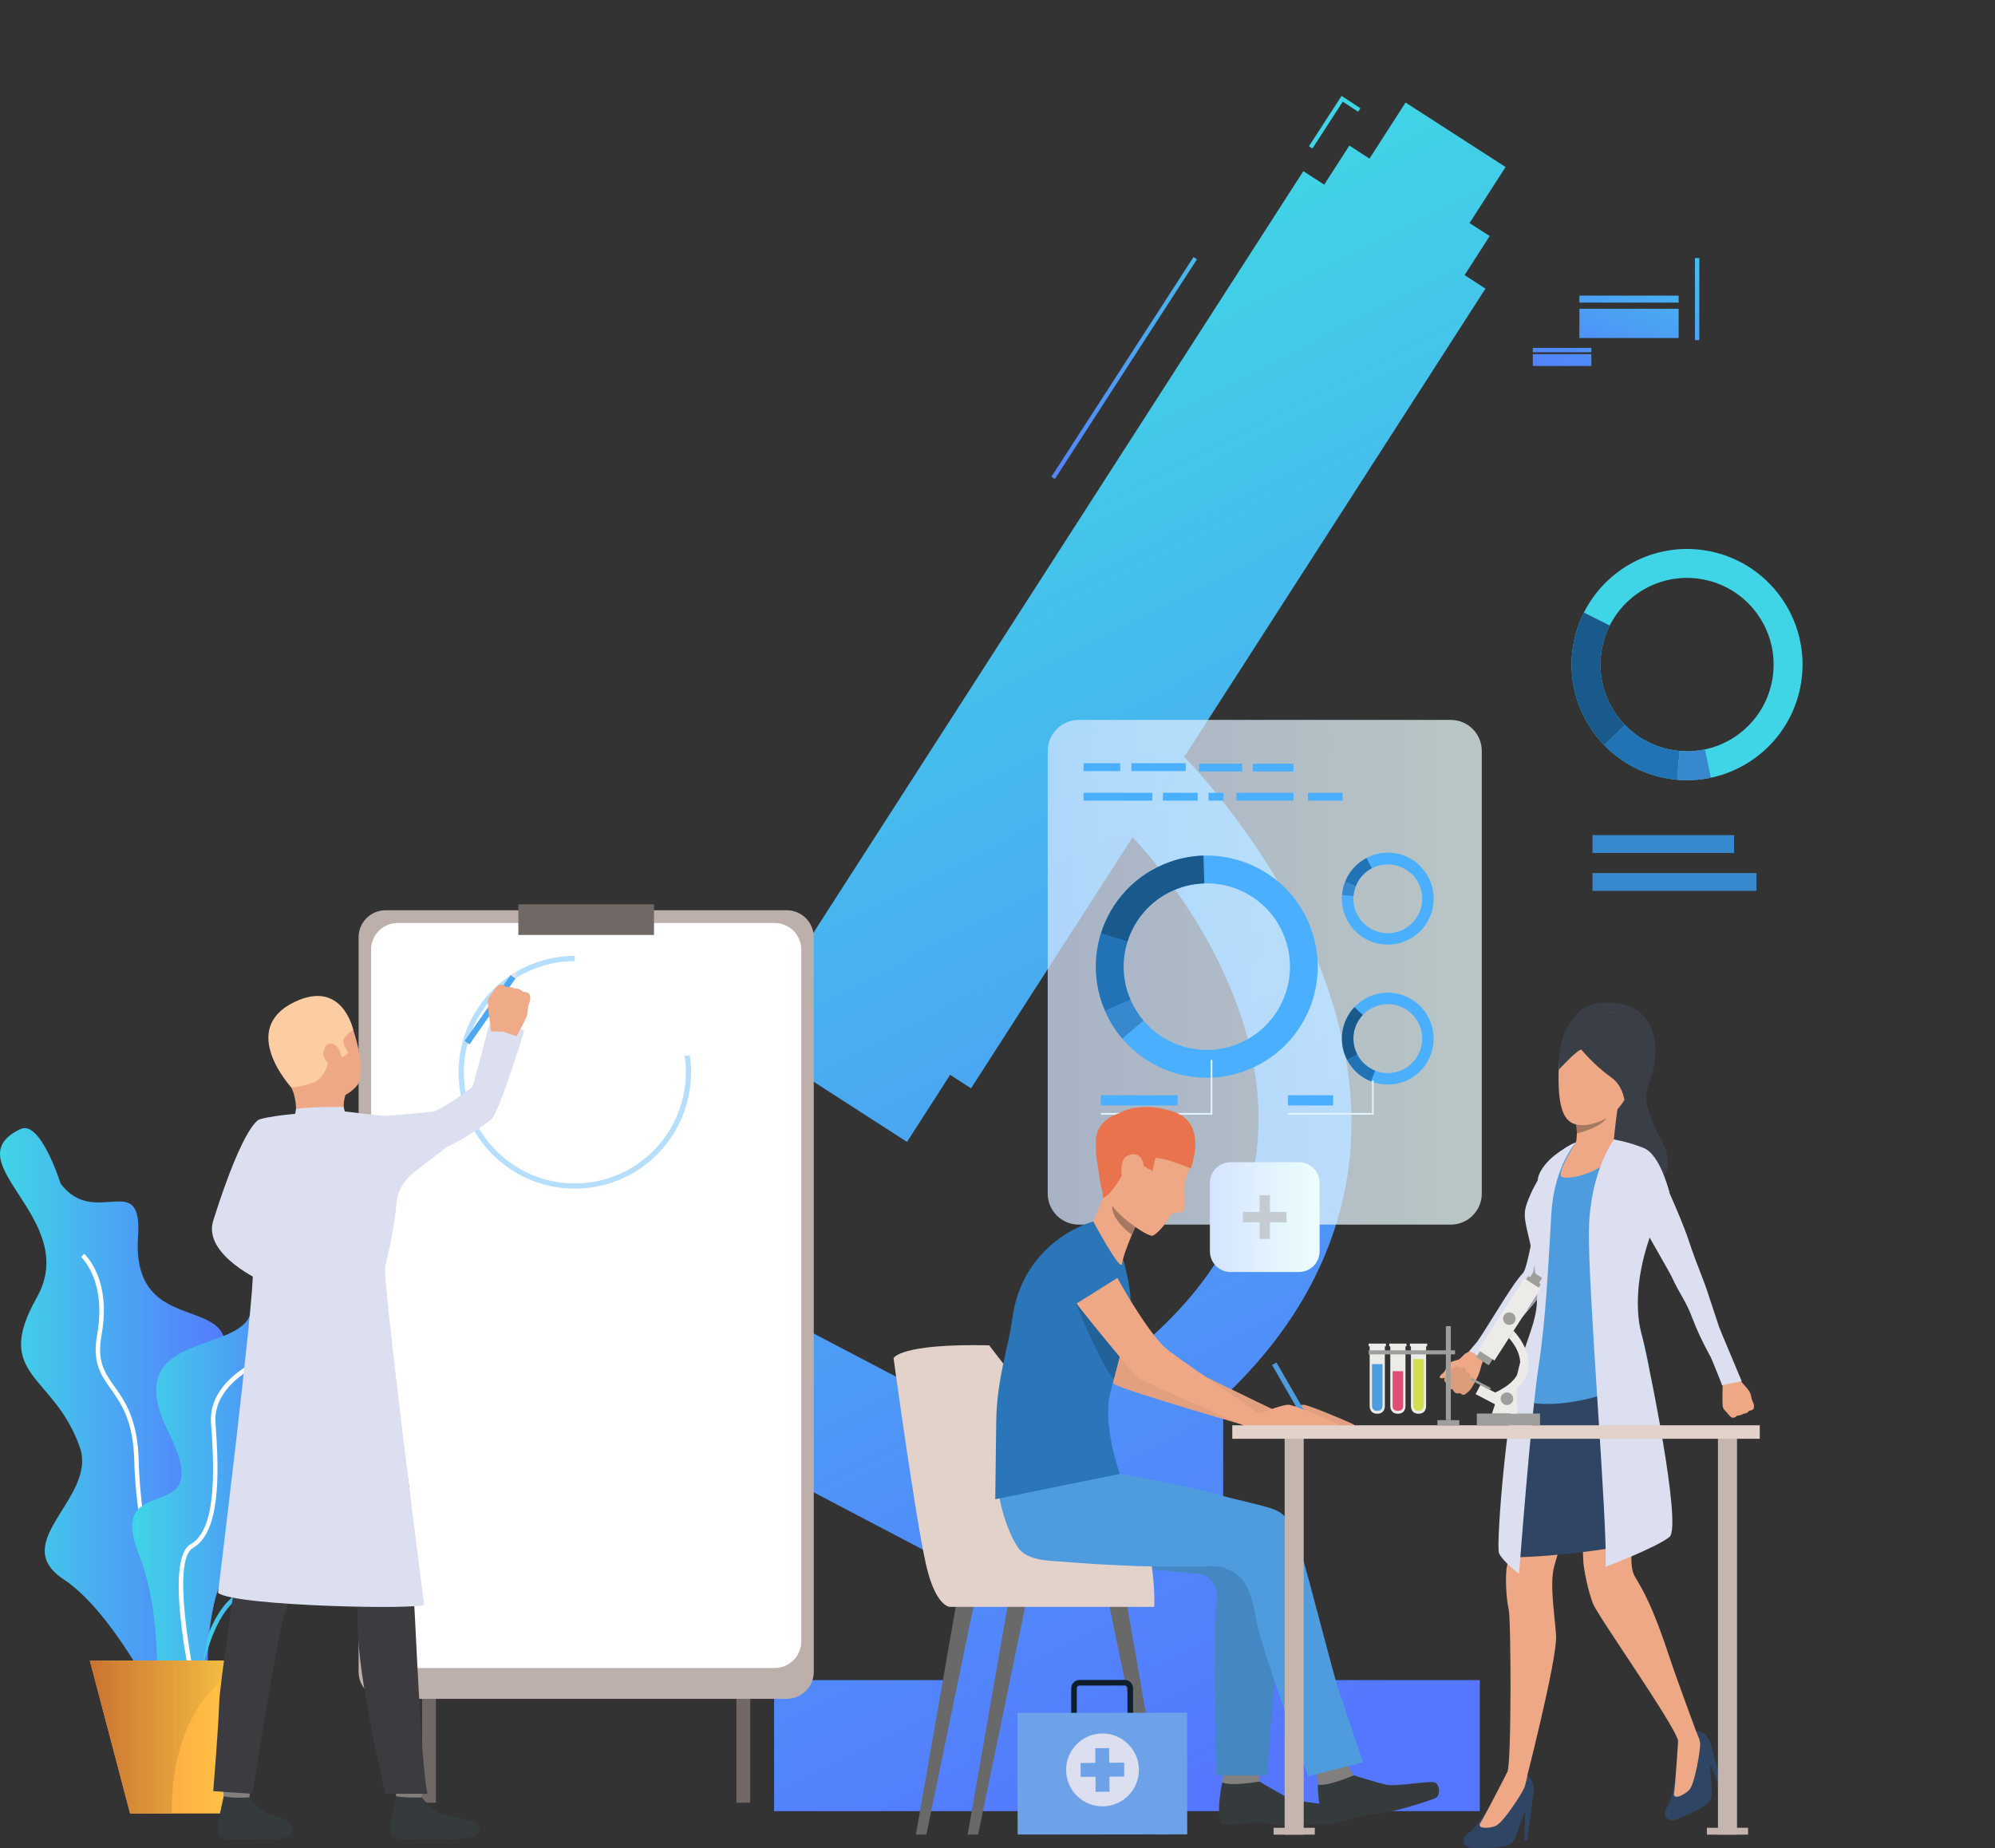 <?xml version="1.0" encoding="UTF-8"?> <svg xmlns="http://www.w3.org/2000/svg" width="625" height="579" viewBox="0 0 625 579" fill="none"><rect x="0" y="0" width="625" height="579" fill="#333333" stroke="none"/> <g clip-path="url(#clip0_18_575)"> <path d="M460.379 69.892L471.674 52.33L440.338 32.126L429.043 49.688L422.727 45.617L414.858 57.849L408.309 53.628L247.147 304.189L253.696 308.413L240.182 329.425L284.146 357.771L297.663 336.758L304.212 340.98L465.374 90.416L458.825 86.195L466.694 73.963L460.379 69.892Z" fill="url(#paint0_linear_18_575)"></path> <path d="M383.192 438.665L382.198 438.824C403.608 419.011 416.784 396.616 421.518 371.799C434.783 302.264 373.502 239.69 370.99 237.157L354.805 262.319C355.311 262.832 403.21 311.761 392.804 366.306C386.306 400.369 357.186 429.572 306.236 453.184L288.155 443.705L291.632 437.058L222.79 400.963L219.119 407.981L254.759 426.667L238.002 458.704L306.032 494.373L295.495 526.395H242.509V567.455H463.586V526.395H383.195V438.662L383.192 438.665Z" fill="url(#paint1_linear_18_575)"></path> <path d="M534.054 172.428C518.159 169.967 503.082 178.265 496.213 191.909C494.551 195.213 493.369 198.828 492.773 202.684C490.97 214.361 494.95 225.597 502.582 233.467C507.871 238.923 514.91 242.76 522.995 244.013C523.798 244.139 524.603 244.235 525.403 244.307C529.026 244.625 532.583 244.391 535.991 243.669C550.286 240.65 561.911 229.069 564.276 213.758C567.331 193.989 553.799 175.486 534.054 172.428ZM555.326 212.373C553.553 223.852 544.84 232.534 534.12 234.798C531.565 235.337 528.894 235.514 526.178 235.274C525.579 235.22 524.975 235.148 524.373 235.056C518.312 234.117 513.033 231.239 509.071 227.15C503.349 221.247 500.364 212.823 501.717 204.072C502.163 201.182 503.05 198.471 504.295 195.992C509.443 185.763 520.749 179.539 532.664 181.386C547.469 183.679 557.611 197.551 555.323 212.373H555.326Z" fill="#40D5E6"></path> <path d="M509.074 227.147L502.582 233.467C494.953 225.594 490.97 214.358 492.773 202.684C493.369 198.828 494.551 195.213 496.213 191.909L504.298 195.992C503.053 198.468 502.166 201.182 501.72 204.072C500.367 212.826 503.352 221.25 509.074 227.15V227.147Z" fill="#1A598C"></path> <path d="M526.181 235.274L525.4 244.307C524.6 244.238 523.795 244.139 522.992 244.014C514.91 242.763 507.867 238.923 502.579 233.467L509.071 227.147C513.036 231.236 518.315 234.114 524.373 235.053C524.975 235.146 525.579 235.218 526.178 235.271L526.181 235.274Z" fill="#2273B5"></path> <path d="M535.991 243.669C532.583 244.391 529.026 244.622 525.403 244.307L526.184 235.275C528.9 235.514 531.568 235.337 534.126 234.798L535.994 243.669H535.991Z" fill="#3788CC"></path> <path d="M543.259 261.656H498.905V267.245H543.259V261.656Z" fill="#3788CC"></path> <path d="M550.277 273.531H498.905V279.119H550.277V273.531Z" fill="#3788CC"></path> <path d="M6.396 353.757C12.708 350.735 18.994 370.854 18.994 370.854C29.723 385.05 44.719 366.165 43.251 387.385C40.685 424.518 85.943 399.062 65.063 437.829C44.183 476.595 83.499 459.75 70.524 491.01C57.55 522.269 74.366 559.552 54.843 544.229C54.843 544.229 37.652 506.488 19.925 494.811C2.198 483.134 30.546 469.28 25 453.418C16.945 430.382 -2.467 431.287 11.528 406.533C25.524 381.779 -15.062 364.028 6.396 353.754V353.757Z" fill="url(#paint2_linear_18_575)"></path> <path d="M61.026 530.028C52.564 524.068 42.661 482.546 42.069 457.816C41.766 445.147 38.026 439.87 34.726 435.212C31.573 430.76 28.848 426.916 30.435 418.09C33.468 401.221 25.494 393.942 25.414 393.87L26.336 392.817C26.692 393.129 34.996 400.639 31.813 418.339C30.33 426.586 32.774 430.034 35.867 434.402C39.113 438.983 43.156 444.685 43.467 457.783C44.102 484.324 54.226 523.529 61.829 528.883L61.023 530.028H61.026Z" fill="white"></path> <path d="M64.191 533.104C63.098 533.104 61.913 532.978 60.613 532.714C57.352 532.055 55.214 530.331 54.256 527.594C51.974 521.061 57.259 510.452 61.55 505.337C61.622 505.25 68.803 496.466 68.036 484.288C67.907 482.247 67.698 480.358 67.509 478.691C66.97 473.87 66.581 470.39 68.647 468.063C70.468 466.013 73.986 465.125 80.409 465.095C91.671 465.041 96.124 460.374 99.702 456.623C101.22 455.031 102.657 453.526 104.4 452.573C110.012 449.506 115.959 449.053 118.537 451.5C119.762 452.663 120.795 454.938 118.767 459.183C116.914 463.063 114.509 465.518 112.578 467.494C109.979 470.15 108.26 471.904 109.155 475.399C109.365 476.221 109.607 477.048 109.85 477.882C111.587 483.827 113.554 490.566 103.391 495.138C101.235 496.109 99.268 496.88 97.534 497.56C90.44 500.348 86.158 502.03 81.322 512.247C80.388 514.226 79.561 516.1 78.762 517.913C74.95 526.563 72.067 533.101 64.191 533.104ZM105.071 453.805C103.517 454.653 102.217 456.014 100.714 457.594C96.953 461.537 92.273 466.444 80.415 466.501C74.51 466.528 71.204 467.299 69.692 468.999C68.039 470.857 68.401 474.08 68.898 478.538C69.087 480.22 69.3 482.127 69.431 484.204C70.234 496.958 62.934 505.868 62.622 506.242C58.376 511.306 53.567 521.382 55.576 527.138C56.358 529.375 58.145 530.793 60.888 531.347C70.459 533.284 73.103 527.288 77.48 517.356C78.283 515.533 79.112 513.65 80.056 511.657C85.128 500.939 89.859 499.08 97.022 496.265C98.741 495.591 100.69 494.823 102.816 493.867C111.868 489.796 110.233 484.201 108.506 478.28C108.257 477.432 108.011 476.59 107.799 475.753C106.709 471.493 108.859 469.298 111.578 466.519C113.533 464.52 115.752 462.256 117.504 458.587C118.423 456.662 119.181 454.051 117.573 452.525C115.459 450.516 110.084 451.071 105.071 453.811V453.805Z" fill="url(#paint3_linear_18_575)"></path> <path d="M60.766 541.193L59.367 541.121C59.436 539.804 61.2 508.817 73.627 499.749C87.26 489.798 91.56 479.108 93.605 471.931C96.019 463.473 108.296 461.213 108.817 461.12L109.059 462.499C108.94 462.52 97.121 464.699 94.95 472.314C92.845 479.689 88.431 490.677 74.45 500.882C62.556 509.561 60.781 540.878 60.763 541.196L60.766 541.193Z" fill="url(#paint4_linear_18_575)"></path> <path d="M89.18 385.029C80.346 381.998 82.182 399.041 78.451 411.651C74.72 424.263 36.93 417.152 52.791 448.732C68.653 480.313 32.732 459.294 43.461 486.852C54.19 514.409 44.395 543.882 56.055 536.384C67.719 528.886 62.607 494.185 74.737 490.062C86.868 485.94 88.847 481.128 76.837 469.919C64.826 458.71 108.305 447.581 97.576 424.947C86.847 402.312 99.385 388.533 89.18 385.029Z" fill="url(#paint5_linear_18_575)"></path> <path d="M61.466 535.062C60.355 530.343 50.869 488.827 59.721 483.809C67.521 479.387 67.329 462.181 66.114 445.935C65.036 431.554 83.484 424.833 84.269 424.554L84.736 425.873C84.553 425.939 66.512 432.516 67.509 445.827C68.758 462.511 68.892 480.214 60.409 485.023C53.687 488.833 59.876 522.2 62.829 534.735L61.466 535.056V535.062Z" fill="white"></path> <path d="M81.547 520.279L68.934 568.18H40.754L28.142 520.279H81.547Z" fill="url(#paint6_linear_18_575)"></path> <path d="M81.547 520.279C81.547 520.279 53.786 525.498 53.786 568.18H40.754L28.145 520.279H81.55H81.547Z" fill="url(#paint7_linear_18_575)"></path> <path d="M373.897 80.542L329.388 149.37L330.477 150.076L374.985 81.247L373.897 80.542Z" fill="url(#paint8_linear_18_575)"></path> <path d="M411.157 46.538L410.07 45.83L420.293 30.043L426.192 33.916L425.482 35.001L420.673 31.841L411.157 46.538Z" fill="url(#paint9_linear_18_575)"></path> <path d="M235.037 367.593H230.705V564.817H235.037V367.593Z" fill="#706865"></path> <path d="M136.575 367.593H132.242V564.817H136.575V367.593Z" fill="#706865"></path> <path d="M120.783 285.196H246.497C251.156 285.196 254.938 288.983 254.938 293.648V523.807C254.938 528.472 251.156 532.259 246.497 532.259H120.783C116.123 532.259 112.338 528.472 112.338 523.804V293.651C112.338 288.986 116.12 285.199 120.78 285.199L120.783 285.196Z" fill="#BDAFAA"></path> <path d="M124.595 289.178H242.685C247.288 289.178 251.028 292.919 251.028 297.53V514.259C251.028 518.867 247.291 522.611 242.685 522.611H124.595C119.992 522.611 116.252 518.87 116.252 514.259V297.527C116.252 292.919 119.989 289.175 124.595 289.175V289.178Z" fill="white"></path> <path d="M204.887 283.326H162.393V292.934H204.887V283.326Z" fill="#706865"></path> <path d="M172.799 371.685C156.287 368.333 143.663 353.709 143.663 335.955C143.663 315.851 160 299.494 180.081 299.494V301.131C160.902 301.131 145.298 316.753 145.298 335.955C145.298 352.908 157.353 366.879 173.125 370.081C185.453 372.602 198.392 368.261 206.713 358.356C211.969 352.099 214.864 344.142 214.864 335.955C214.864 334.243 214.738 332.525 214.493 330.843L216.11 330.607C216.367 332.366 216.499 334.165 216.499 335.955C216.499 344.529 213.469 352.857 207.965 359.411C199.281 369.745 185.749 374.338 172.802 371.685H172.799Z" fill="#B5DEFF"></path> <path d="M112.129 339.741C112.129 339.741 114.827 335.011 110.548 322.335C106.406 310.076 92.075 311.189 87.521 319.04C82.966 326.895 84.505 331.773 91.21 340.641C97.914 349.509 109.347 343.795 112.129 339.741Z" fill="#EEA886"></path> <path d="M78.84 557.825C78.84 557.825 78.13 563.03 78.043 563.812C77.954 564.595 70.153 563.35 70.153 563.35L69.521 557.154C69.521 557.154 77.867 557.091 78.84 557.825Z" fill="#81807E"></path> <path d="M78.124 563.153C78.124 563.153 80.595 566.288 82.987 567.656C85.377 569.023 89.135 569.565 90.548 570.98C91.569 572.003 94.264 576.401 84.335 576.311C74.405 576.224 69.62 576.931 68.554 575.246C67.491 573.562 70.093 562.799 70.093 562.799C70.093 562.799 72.525 563.485 78.121 563.153H78.124Z" fill="#353A3D"></path> <path d="M132.853 557.825C132.853 557.825 132.143 563.03 132.057 563.812C131.967 564.595 124.166 563.35 124.166 563.35L123.535 557.154C123.535 557.154 131.88 557.091 132.853 557.825Z" fill="#81807E"></path> <path d="M132.138 563.153C132.138 563.153 134.608 566.288 137 567.656C139.39 569.023 148.188 570.147 149.601 571.562C150.622 572.584 152.32 576.694 138.348 576.311C128.424 576.038 123.633 576.931 122.567 575.246C121.504 573.562 124.107 562.799 124.107 562.799C124.107 562.799 127.191 563.347 132.135 563.153H132.138Z" fill="#353A3D"></path> <path d="M81.466 428.205C81.466 428.205 77.466 440.65 77.993 451.374C78.519 462.097 75.923 473.834 74.863 485.035C73.68 497.524 68.842 527.09 68.665 533.77C68.488 540.452 66.808 561.186 66.808 561.186L79.103 562.02C79.103 562.02 87.239 510.329 89.347 505.055C91.455 499.782 101.906 462.181 102.256 457.96C102.607 453.742 81.466 428.205 81.466 428.205Z" fill="#3B3B40"></path> <path d="M121.633 426.91C121.633 426.91 127.514 459.813 128.215 466.378C128.918 472.941 129.386 498.142 129.736 502.243C130.086 506.344 132.078 555.925 133.949 562.019H120.738C120.738 562.019 112.057 525.978 112.057 508.923C112.057 491.867 104.712 471.85 99.972 460.598C95.231 449.347 84.377 449.08 81.463 428.205C81.463 428.205 117.683 420.288 121.63 426.91H121.633Z" fill="#3B3B40"></path> <path d="M108.212 343.09C108.212 343.09 106.993 346.64 108.212 349.173C109.431 351.706 92.644 350.186 92.644 350.186C92.644 350.186 93.405 344.949 91.21 340.644C89.015 336.336 108.212 343.09 108.212 343.09Z" fill="#EEA886"></path> <path d="M80.688 430.915C80.688 430.915 86.724 437.124 122.172 429.95L121.633 426.91L81.334 428.43L80.688 430.918V430.915Z" fill="#EDDAD3"></path> <path d="M164.187 322.896C163.109 327.021 159.917 336.24 158.949 339.133C157.752 342.721 155.027 349.701 154.015 350.6C153.197 351.319 146.996 356.068 139.827 359.486C138.06 360.325 136.231 361.09 134.41 361.689C125.22 364.735 118.291 369.211 118.291 369.211H75.645C76.747 360.166 79.84 353.682 81.008 351.484C84.26 351.275 89.18 350.69 91.644 350.585C94.722 350.465 97.974 349.107 97.974 349.107L99.061 349.182L102.343 349.416L110.754 350C110.754 350 116.956 350.63 118.726 350.969C120.501 351.304 132.425 348.831 134.868 348.582C135.162 348.552 135.572 348.423 136.066 348.214C139.677 346.7 147.789 341.066 148.089 340.323C148.424 339.484 152.494 323.795 153.293 321.088C153.479 320.488 164.304 322.473 164.193 322.896H164.187Z" fill="#DBDFF0"></path> <path d="M75.262 376.484C75.262 376.484 75.262 376.49 75.262 376.499C76.579 381.809 78.669 393.312 79.178 398.66C79.816 405.244 68.303 499.068 68.303 499.068C73.725 503.283 133.108 504.453 132.853 502.675C132.599 500.906 119.669 400.054 120.681 396.637C121.693 393.216 123.723 383.206 124.223 376.868C124.732 370.539 130.275 366.843 130.275 366.843L139.824 359.486C140.782 354.8 136.057 348.214 136.057 348.214C136.057 348.214 121.57 349.812 119.609 349.563C117.983 349.353 107.991 348.229 107.991 348.229C105.586 348.957 103.744 349.293 102.334 349.413C100.738 349.539 99.705 349.383 99.052 349.179C98.259 348.93 98.019 348.6 98.019 348.6C98.019 348.624 87.138 349.062 81.457 350.663C81.457 350.663 73.845 361.387 75.256 376.481L75.262 376.484Z" fill="#DBDFF0"></path> <path d="M91.21 340.644C91.21 340.644 93.432 340.842 98.154 339.208C102.879 337.574 103.229 329.306 104.254 330.283C106.338 332.283 108.308 330.903 109.092 329.719C109.092 329.719 106.787 326.679 107.856 325.213C108.925 323.75 110.665 322.68 110.665 322.68C110.665 322.68 107.341 306.647 92.222 313.953C74.507 322.512 91.21 340.641 91.21 340.641V340.644Z" fill="#FCCCA2"></path> <path d="M108.212 349.173L107.679 346.856C107.679 346.856 98.028 346.661 92.764 347.422L92.21 350.192C92.21 350.192 98.95 353.253 108.212 349.173Z" fill="#DBDFF0"></path> <path d="M105.832 328.256C104.954 326.796 101.714 325.813 101.331 329.944C101.035 333.146 107.122 336.644 107.179 333.661C107.236 330.678 106.413 329.227 105.829 328.256H105.832Z" fill="#EEA886"></path> <path d="M81.463 350.666C81.463 350.666 76.858 350.666 66.808 382.393C63.356 393.294 82.601 401.7 82.601 401.7L81.463 350.666Z" fill="#DBDFF0"></path> <path d="M159.97 305.496L145.557 326.135L147.089 327.206L161.502 306.568L159.97 305.496Z" fill="#4DA8F2"></path> <path d="M165.953 311.633C165.953 311.633 166.211 312.814 166.07 313.383C166.07 313.383 165.738 314.403 165.543 315.143C165.483 315.377 165.435 315.584 165.417 315.719C165.346 316.288 165.361 317.56 164.81 318.879C164.259 320.198 161.836 324.656 161.836 324.656L157.674 323.262L153.871 323.109C153.871 323.109 152.532 314.529 152.907 313.242C152.943 313.117 152.985 312.994 153.033 312.883C153.455 311.821 154.212 311.213 154.497 310.679C154.602 310.484 155.781 308.623 156.434 308.542C157.341 308.425 158.015 308.713 158.422 309.189C158.422 309.189 160.207 309.039 161.198 309.726C161.198 309.726 162.839 309.537 163.83 310.739C163.83 310.739 165.516 310.733 165.953 311.633Z" fill="#EFAA88"></path> <path d="M161.504 306.56L161.944 304.38L159.974 305.487L161.504 306.56Z" fill="#DFE1E8"></path> <path d="M549.46 441.193C549.46 441.193 549.556 440.311 549.412 439.903C549.412 439.903 549.092 439.184 548.891 438.659C548.828 438.491 548.777 438.345 548.756 438.249C548.66 437.838 548.574 436.909 548.07 435.985C547.567 435.065 544.369 431.653 544.369 431.653L542.037 432.858L539.692 433.677C539.692 433.677 539.432 440.104 539.803 441.019C539.839 441.109 539.878 441.196 539.923 441.274C540.312 442.017 540.914 442.404 541.159 442.77C541.252 442.904 542.255 444.173 542.74 444.185C543.411 444.2 543.881 443.939 544.145 443.558C544.145 443.558 545.459 443.531 546.133 442.952C546.133 442.952 547.346 442.964 547.981 442.011C547.981 442.011 549.214 441.885 549.463 441.196L549.46 441.193Z" fill="#EEA886"></path> <path d="M490.221 333.898C490.221 333.898 487.11 313.749 503.777 314.121C520.444 314.493 519.516 329.992 517.515 336.689C516.039 341.633 513.239 343.486 520.444 357.241C527.649 370.995 514.207 370.995 514.207 370.995L503.777 356.647L490.221 333.895V333.898Z" fill="#3A3F47"></path> <path d="M482.331 406.185C482.247 406.29 482.127 406.437 481.975 406.626C481.582 407.109 480.972 407.849 480.202 408.77C475.752 414.094 465.976 425.447 462.254 427.498C459.615 428.949 459.211 424.386 461.834 421.58C464.227 419.023 473.468 402.519 477.046 398.966C478.783 397.242 481.121 380.939 481.121 380.939C481.121 380.939 483.283 394.535 483.044 396.097C482.804 397.662 483.861 404.288 482.337 406.188L482.331 406.185Z" fill="#DBDFF0"></path> <path d="M461.831 421.58C461.831 421.58 460.295 423.606 459.499 423.858C458.702 424.11 457.783 425.516 457.115 425.879C456.447 426.242 454.262 426.589 453.732 427.201C453.516 427.453 452.812 429.509 452.318 429.971C451.821 430.433 450.701 431.245 451.123 431.659C451.549 432.073 452.758 431.62 452.758 431.62C452.758 431.62 452.333 432.067 452.591 432.543C453.094 433.47 453.758 433.458 453.758 433.458C453.758 433.458 453.63 434.195 453.938 434.531C454.615 435.269 455.259 435.239 455.259 435.239C455.259 435.239 455.378 435.79 455.941 436.183C456.66 436.684 457.433 436.3 457.433 436.3C457.433 436.3 458.19 437.13 458.774 436.905C459.361 436.684 459.66 436.213 460.065 435.919C460.466 435.625 463.098 431.983 463.85 428.718C464.601 425.453 466.467 423.235 466.467 423.235L461.828 421.583L461.831 421.58Z" fill="#EEA886"></path> <path d="M452.881 431.212C452.881 431.212 455.19 428.136 456.507 428.082C457.825 428.028 457.055 429.183 457.055 429.183C457.055 429.183 457.798 428.025 458.795 428.523C459.795 429.018 458.819 430.325 458.819 430.325C458.819 430.325 459.621 429.599 460.415 430.445C461.209 431.29 460.152 432.187 460.152 432.187C460.152 432.187 461.861 431.791 461.649 433.206C461.289 435.595 458.777 436.905 458.777 436.905C458.777 436.905 458.097 437.307 457.391 436.441C457.391 436.441 455.819 437.163 455.163 435.364C455.163 435.364 453.196 435.101 453.63 433.572C453.63 433.572 451.653 432.999 452.884 431.212H452.881Z" fill="#DB9C7C"></path> <path d="M469.767 561.033C469.767 561.033 463.221 572.144 460.457 573.957C456.705 576.422 459.056 578.913 460.837 578.913C462.619 578.913 471.719 579.566 473.725 577.288C475.731 575.01 476.726 568.18 478.591 566.396C480.457 564.61 482.163 558.023 477.684 555.787C472.77 553.337 469.77 561.03 469.77 561.03L469.767 561.033Z" fill="#2F4563"></path> <path d="M480.199 563.144L478.468 576.485L477.552 576.524L477.837 566.927L480.199 563.144Z" fill="#2F4563"></path> <path d="M525.897 550.199C525.897 550.199 524.328 563.003 522.519 565.77C520.064 569.53 523.211 570.873 524.846 570.162C526.481 569.452 535.084 566.409 536.012 563.519C536.94 560.629 535.129 553.97 536.126 551.59C537.123 549.206 536.06 542.485 531.059 542.227C525.579 541.945 525.897 550.199 525.897 550.199Z" fill="#2F4563"></path> <path d="M525.825 543.879C525.825 543.879 524.864 559.513 524.448 561.792C524.031 564.07 527.445 562.577 529.197 560.817C530.948 559.058 532.748 548.178 532.634 546.289C532.521 544.401 531.062 542.227 531.062 542.227L525.828 543.876L525.825 543.879Z" fill="#EEA886"></path> <path d="M536.302 547.965L540.036 560.886L539.213 561.291L535.647 552.378L536.302 547.965Z" fill="#2F4563"></path> <path d="M498.573 452.989C498.246 454.566 496.159 461.165 493.824 468.498C491.692 475.183 489.356 482.474 487.952 487.13C487.428 488.866 487.035 490.236 486.832 491.07C485.487 496.58 486.999 505.223 487.487 512.445C487.979 519.67 477.504 560.143 477.504 560.143C475.672 561 472.225 555.211 472.225 555.211C473.569 552.639 473.381 506.989 472.647 504.174C471.914 501.359 471.425 493.522 472.159 490.461C472.309 489.831 472.384 489.004 472.399 488.006C472.462 484.141 471.665 477.756 471.18 470.749C470.569 461.932 473.992 440.017 474.48 438.06C474.525 437.88 474.597 437.625 474.686 437.313C475.588 434.24 478.486 425.513 478.486 425.513C484.37 423.762 488.799 423.445 492.105 424.119C496.483 425.012 498.89 427.642 500.094 430.981C502.969 438.95 498.992 450.951 498.57 452.995L498.573 452.989Z" fill="#EEA886"></path> <path d="M531.685 543.312L525.729 545.411C524.72 540.515 500.528 506.251 499.055 502.456C497.579 498.661 496.007 491.316 496.007 488.62C496.007 488.141 495.971 487.328 495.905 486.276C495.644 482.193 494.899 474.494 493.827 468.501C493.626 467.383 493.416 466.325 493.195 465.359C492.009 460.191 491.805 442.53 491.79 432.145C491.784 427.522 491.814 424.341 491.814 424.341C491.814 424.341 491.916 424.26 492.108 424.113C494.339 422.425 508.643 412.121 513.629 421.751C514.946 424.296 515.806 427.024 516.327 429.872C517.926 438.599 516.357 448.427 515.066 457.382C513.961 465.044 511.847 475.87 511.236 483.902C510.901 488.321 511.024 491.897 512.021 493.636C514.835 498.535 517.584 502.681 523.271 519.961C525.121 525.582 531.682 543.309 531.682 543.309L531.685 543.312Z" fill="#EEA886"></path> <path d="M515.069 457.385C513.964 465.047 511.85 475.873 511.239 483.905C511.239 483.905 504.999 485.152 495.902 486.273C493.437 486.576 490.766 486.87 487.952 487.127C483.077 487.574 477.777 487.91 472.399 487.997C472.462 484.132 471.665 477.747 471.18 470.741C470.569 461.924 473.992 440.008 474.48 438.051C474.525 437.871 474.597 437.616 474.686 437.304C479.085 434.879 485.397 433.242 491.787 432.139C494.596 431.653 497.417 431.272 500.097 430.973C508.472 430.031 515.467 429.887 516.33 429.872C517.929 438.599 516.36 448.427 515.069 457.382V457.385Z" fill="#2F4563"></path> <path d="M525.729 545.408C525.729 545.408 528.526 549.026 531.685 543.309C531.685 543.309 528.173 539.553 525.729 545.408Z" fill="#EEA886"></path> <path d="M472.222 555.208C472.222 555.208 465.104 569.158 463.811 571.079C462.52 573.001 466.245 572.998 468.554 572.087C470.863 571.175 476.851 561.921 477.501 560.143C478.151 558.365 478.483 556.288 478.483 556.288L472.222 555.211V555.208Z" fill="#EEA886"></path> <path d="M472.222 555.208C472.222 555.208 468.44 562.328 478.483 556.284C478.483 556.284 476.591 553.098 472.222 555.208Z" fill="#EEA886"></path> <path d="M500.031 317.353C500.031 317.353 488.742 319.137 488.299 335.197C487.853 351.257 491.344 354.674 501.22 351.329C511.095 347.983 514.216 331.179 514.437 328.577C514.659 325.975 515.255 315.416 500.031 317.35V317.353Z" fill="#EEA886"></path> <path d="M519.851 373.211C519.896 378.739 513.545 391.957 512.569 396.04C511.59 400.12 510.042 401.427 511.347 406.653C512.653 411.878 517.914 430.382 516.533 431.101C495.887 441.846 477.603 441.147 474.689 437.31C474.689 437.31 481.367 412.364 481.855 409.507C482.343 406.65 481.259 395.938 481.017 392.919C480.771 389.9 477.72 383.398 477.822 380.373C477.926 377.288 479.439 374.626 481.556 371.331C482.211 370.309 482.9 369.268 483.589 368.258C485.832 364.963 488.071 361.974 489.17 360.943C489.988 360.178 490.754 359.591 491.416 359.147C491.419 359.147 491.422 359.144 491.422 359.144C492.806 358.221 493.734 357.924 493.734 357.924L503.436 356.374C503.436 356.374 509.482 358.563 512.961 359.378C512.961 359.378 519.749 360.37 519.851 373.217V373.211Z" fill="#4E9BDE"></path> <path d="M491.422 359.141L485.799 368.015L480.609 376.206C480.621 376.161 480.966 374.922 481.553 371.331C481.663 370.65 481.783 369.883 481.912 369.025C481.948 368.771 482.005 368.519 482.074 368.27C484.296 363.143 491.162 359.276 491.413 359.147C491.416 359.147 491.419 359.144 491.419 359.144L491.422 359.141Z" fill="#6EA2E8"></path> <path d="M507.568 344.097C506.589 345.947 505.556 357.429 505.556 357.429C505.556 357.429 491.749 362.655 493.162 359.699C493.803 358.359 493.991 356.617 494.003 355.118C494.015 353.934 493.92 352.902 493.851 352.33C493.815 352.027 493.788 351.853 493.788 351.853C493.788 351.853 508.544 342.248 507.568 344.097Z" fill="#EEA886"></path> <path d="M495.426 328.877C495.426 328.877 499.465 333.817 504.738 337.535C510.011 341.252 509.092 348.726 509.092 348.726C509.092 348.726 522.849 319.73 509.769 317.724C496.689 315.716 488.67 315.569 488.299 335.197C488.299 335.197 494.24 328.727 495.429 328.877H495.426Z" fill="#3A3F47"></path> <path d="M503.292 350.339C501.172 353.469 494.009 355.118 494.009 355.118C494.021 353.934 493.926 352.902 493.857 352.33C498.297 353.322 503.295 350.342 503.295 350.342L503.292 350.339Z" fill="#A77860"></path> <path d="M482.101 368.204C482.101 368.204 481.801 368.825 481.556 371.328L483.589 368.255C483.589 368.255 487.221 363.042 488.464 361.687C489.706 360.331 491.416 359.144 491.416 359.144C491.416 359.144 484.271 362.58 482.101 368.204Z" fill="#DBDFF0"></path> <path d="M510.155 378.85C510.155 378.85 520.543 374.44 523.019 373.756C523.019 373.756 518.737 358.212 509.958 359.177C500.468 360.22 510.155 378.85 510.155 378.85Z" fill="#6EA2E8"></path> <path d="M493.734 357.918C493.734 357.918 487.227 367.934 489.431 368.807C491.632 369.682 503.553 367.64 508.622 358.128C508.622 358.128 501.043 354.237 493.737 357.918H493.734Z" fill="#EEA886"></path> <path d="M460.322 423.286C460.322 423.286 464.751 425.477 465.772 427.372C465.772 427.372 473.588 416.175 474.282 415.668L462.445 420.833L460.325 423.286H460.322Z" fill="#DBDFF0"></path> <path d="M539.489 434.06C539.489 434.06 544.094 432.924 545.672 432.801L538.68 416.112L536.099 425.516C536.099 425.516 539.459 433.629 539.486 434.06H539.489Z" fill="#DBDFF0"></path> <path d="M481.029 393.082C481.014 392.944 481.005 392.865 481.005 392.853C481.005 392.862 481.011 392.88 481.017 392.916C481.023 392.953 481.026 393.01 481.029 393.082Z" fill="#2F4563"></path> <path d="M481.975 406.626C481.583 407.109 479.154 410.005 478.385 410.925C478.385 410.925 481.1 395 481.029 393.081C481.202 394.613 482.241 403.337 481.975 406.626Z" fill="#9EA1AD"></path> <path d="M505.595 357.025C505.595 357.025 498.232 366.906 497.788 384.927C497.348 402.948 503.861 479.585 502.963 490.917C502.963 490.917 518.875 484.894 523.016 481.548C527.161 478.202 515.806 423.601 514.401 418.621C513 413.638 510.089 397.803 523.016 373.753C523.016 373.753 520.228 361.729 514.851 359.636C509.473 357.543 505.589 357.022 505.589 357.022L505.595 357.025Z" fill="#DBDFF0"></path> <path d="M543.246 430.283C541.135 423.244 536.557 409.834 535.677 407.034C533.383 399.722 532.152 398.007 528.876 388.177C527.598 384.345 524.969 378.184 523.022 373.759C521.534 368.069 518.567 363.671 516.515 361.318C514.461 358.967 508.625 358.128 508.625 358.128C508.625 358.128 509.431 359.207 510.631 360.775C510.221 360.82 509.853 360.778 509.416 360.889C501.636 362.859 510.538 375.753 511.161 377.465C511.781 379.177 522.878 398.238 523.681 399.977C526.454 405.993 528.092 407.367 530.197 413.024C533.041 420.669 537.68 428.205 539.965 432.418C540.926 434.189 544.058 432.975 543.249 430.277L543.246 430.283Z" fill="#DBDFF0"></path> <path d="M493.734 357.918C493.734 357.918 486.91 365.32 486.014 380.217C485.119 395.114 484.37 412.772 482.017 428.079C479.66 443.387 475.896 493.099 475.896 493.099C475.896 493.099 470.698 489.151 469.623 486.639C468.548 484.126 472.357 437.931 476.791 425.084C481.229 412.238 482.334 410.406 481.026 399.179C479.717 387.955 477.109 383.317 477.801 379.096C478.495 374.874 485.221 360.865 493.734 357.918Z" fill="#DBDFF0"></path> <g opacity="0.72"> <path d="M337.95 225.558H454.504C459.867 225.558 464.221 229.917 464.221 235.286V373.957C464.221 379.326 459.867 383.686 454.504 383.686H337.95C332.587 383.686 328.233 379.326 328.233 373.957V235.286C328.233 229.917 332.587 225.558 337.95 225.558Z" fill="url(#paint10_linear_18_575)"></path> </g> <path d="M410.789 291.144C405.584 276.58 391.681 267.631 377.027 268.075C373.478 268.183 369.888 268.84 366.364 270.102C355.688 273.924 348.035 282.435 344.891 292.494C342.711 299.464 342.699 307.175 345.343 314.58C345.606 315.317 345.891 316.04 346.199 316.75C347.592 319.958 349.418 322.86 351.586 325.411C360.68 336.117 375.769 340.638 389.768 335.628C407.839 329.156 417.251 309.243 410.786 291.15L410.789 291.144ZM386.842 327.423C376.347 331.182 365.034 327.789 358.216 319.766C356.59 317.853 355.221 315.677 354.176 313.272C353.946 312.742 353.733 312.199 353.536 311.645C351.553 306.092 351.562 300.309 353.197 295.087C355.554 287.547 361.294 281.164 369.295 278.298C371.936 277.351 374.628 276.859 377.29 276.778C388.277 276.445 398.7 283.155 402.602 294.076C407.447 307.642 400.392 322.572 386.842 327.423Z" fill="#4AAFFF"></path> <path d="M353.194 295.087L344.891 292.49C348.035 282.435 355.688 273.921 366.364 270.099C369.888 268.837 373.478 268.18 377.027 268.072L377.287 276.778C374.628 276.859 371.933 277.351 369.292 278.298C361.288 281.164 355.551 287.544 353.194 295.087Z" fill="#1A598C"></path> <path d="M354.176 313.272L346.202 316.747C345.897 316.04 345.609 315.314 345.346 314.576C342.699 307.169 342.714 299.458 344.894 292.49L353.197 295.087C351.562 300.312 351.553 306.092 353.536 311.644C353.733 312.196 353.949 312.739 354.176 313.272Z" fill="#2273B5"></path> <path d="M351.586 325.408C349.418 322.857 347.592 319.955 346.199 316.747L354.173 313.272C355.215 315.677 356.587 317.853 358.213 319.766L351.586 325.408Z" fill="#3788CC"></path> <path d="M440.918 312.4C435.142 309.663 428.462 311.117 424.302 315.539C423.296 316.609 422.437 317.853 421.775 319.253C419.769 323.498 420.017 328.229 422.036 332.09C423.434 334.768 425.683 337.025 428.62 338.419C428.911 338.557 429.207 338.686 429.504 338.803C430.848 339.334 432.229 339.648 433.609 339.759C439.397 340.227 445.132 337.13 447.761 331.566C451.156 324.38 448.09 315.8 440.915 312.4H440.918ZM444.512 330.025C442.538 334.198 438.238 336.518 433.903 336.168C432.87 336.084 431.833 335.85 430.824 335.451C430.603 335.364 430.381 335.268 430.163 335.163C427.959 334.12 426.276 332.426 425.225 330.421C423.713 327.525 423.524 323.978 425.03 320.797C425.527 319.748 426.171 318.815 426.926 318.012C430.043 314.699 435.049 313.608 439.382 315.659C444.763 318.207 447.06 324.64 444.515 330.028L444.512 330.025Z" fill="#4AAFFF"></path> <path d="M425.225 330.417L422.039 332.09C420.021 328.229 419.772 323.498 421.778 319.253C422.44 317.853 423.299 316.609 424.306 315.539L426.926 318.009C426.171 318.812 425.527 319.745 425.03 320.794C423.527 323.975 423.713 327.521 425.225 330.417Z" fill="#1A598C"></path> <path d="M430.824 335.451L429.507 338.803C429.21 338.686 428.914 338.557 428.623 338.419C425.686 337.028 423.437 334.768 422.039 332.09L425.225 330.417C426.273 332.423 427.959 334.117 430.163 335.16C430.381 335.265 430.603 335.361 430.824 335.448V335.451Z" fill="#2273B5"></path> <path d="M447.767 287.736C450.501 281.953 449.048 275.264 444.631 271.1C443.562 270.093 442.32 269.232 440.921 268.57C436.681 266.561 431.956 266.81 428.099 268.831C425.425 270.231 423.171 272.482 421.778 275.423C421.64 275.714 421.512 276.011 421.395 276.307C420.865 277.654 420.55 279.039 420.44 280.418C419.972 286.213 423.066 291.954 428.623 294.586C435.801 297.986 444.371 294.916 447.767 287.733V287.736ZM430.162 291.333C425.994 289.358 423.677 285.053 424.027 280.711C424.111 279.677 424.344 278.64 424.743 277.63C424.829 277.408 424.925 277.186 425.03 276.967C426.072 274.763 427.764 273.076 429.767 272.023C432.66 270.509 436.202 270.321 439.379 271.828C440.427 272.326 441.362 272.971 442.161 273.726C445.47 276.847 446.56 281.863 444.512 286.198C441.966 291.585 435.54 293.885 430.159 291.336L430.162 291.333Z" fill="#4AAFFF"></path> <path d="M429.767 272.023L428.096 268.833C431.953 266.813 436.681 266.564 440.918 268.573C442.317 269.235 443.559 270.096 444.628 271.103L442.161 273.726C441.359 272.971 440.427 272.326 439.379 271.828C436.202 270.323 432.66 270.509 429.767 272.023Z" fill="#4AAFFF"></path> <path d="M424.743 277.63L421.395 276.31C421.512 276.014 421.64 275.717 421.778 275.426C423.167 272.485 425.425 270.234 428.099 268.833L429.77 272.023C427.767 273.073 426.075 274.76 425.033 276.967C424.928 277.186 424.832 277.408 424.746 277.63H424.743Z" fill="#2273B5"></path> <path d="M420.44 280.421C420.55 279.039 420.865 277.657 421.395 276.311L424.743 277.63C424.344 278.64 424.111 279.677 424.027 280.712L420.44 280.421Z" fill="#3788CC"></path> <path d="M430.354 349.245H403.512V348.708H429.821V338.557H430.354V349.245Z" fill="#E2F3FE"></path> <path d="M379.805 349.245H344.891V348.708H379.269V332.091H379.805V349.245Z" fill="#E2F3FE"></path> <path d="M368.915 343.15H344.891V346.355H368.915V343.15Z" fill="#4AAFFF"></path> <path d="M417.643 343.15H403.512V346.355H417.643V343.15Z" fill="#4AAFFF"></path> <path d="M350.948 239.133H339.45V241.594H350.948V239.133Z" fill="#4AAFFF"></path> <path d="M405.216 248.393H387.378V250.855H405.216V248.393Z" fill="#4AAFFF"></path> <path d="M375.206 248.393H364.315V250.855H375.206V248.393Z" fill="#4AAFFF"></path> <path d="M361.024 248.393H339.45V250.855H361.024V248.393Z" fill="#4AAFFF"></path> <path d="M371.481 239.133H354.446V241.594H371.481V239.133Z" fill="#4AAFFF"></path> <path d="M383.291 248.393H378.614V250.855H383.291V248.393Z" fill="#4AAFFF"></path> <path d="M405.219 239.268H392.493V241.726H405.219V239.268Z" fill="#4AAFFF"></path> <path d="M420.607 248.393H409.756V250.855H420.607V248.393Z" fill="#4AAFFF"></path> <path d="M389.16 239.268H375.67V241.726H389.16V239.268Z" fill="#4AAFFF"></path> <path d="M406.923 364.133H385.531C381.949 364.133 379.045 367.04 379.045 370.626V392.044C379.045 395.63 381.949 398.537 385.531 398.537H406.923C410.505 398.537 413.409 395.63 413.409 392.044V370.626C413.409 367.04 410.505 364.133 406.923 364.133Z" fill="url(#paint11_linear_18_575)"></path> <path d="M397.853 374.491H394.601V388.179H397.853V374.491Z" fill="#C5CCD1"></path> <path d="M403.063 382.963V379.707H389.39V382.963H403.063Z" fill="#C5CCD1"></path> <path d="M394.873 442.047C394.873 442.047 397.688 442.614 399.033 442.656C400.377 442.698 406.602 439.874 408.594 440.143C410.585 440.413 423.572 445.938 424.162 446.34C424.752 446.742 423.886 447.632 423.886 447.632L394.071 447.986L394.876 442.05L394.873 442.047Z" fill="#E3A080"></path> <path d="M399.898 426.879L398.516 427.678L407.063 442.501L408.445 441.702L399.898 426.879Z" fill="#4E9BDE"></path> <path d="M305.071 502.876L290.21 574.818H286.937L299.54 502.72L305.071 502.876Z" fill="#696969"></path> <path d="M321.286 502.876L306.424 574.818H303.148L315.752 502.72L321.286 502.876Z" fill="#696969"></path> <path d="M347.511 502.876L362.372 574.818H365.645L353.041 502.72L347.511 502.876Z" fill="#696969"></path> <path d="M342.693 396.55C342.693 396.55 347.041 402.72 349.727 407.391C352.775 412.685 355.769 417.913 356.431 419.092C357.776 421.484 362.258 423.969 364.375 424.881C366.322 425.717 399.051 441.882 399.464 441.846C399.877 441.81 395.969 448.322 395.969 448.322C395.969 448.322 350.942 435.394 348.921 433.542C346.897 431.689 340.89 423.262 338.432 419.787C336.09 416.48 332.5 411.054 330.595 408.716C328.466 406.101 323.999 397.158 329.679 392.697C336.934 386.998 340.947 393.933 342.693 396.55Z" fill="#E3A080"></path> <path d="M424.099 556.237C424.099 556.237 431.148 558.461 434.268 559.172C437.388 559.882 448.381 557.736 449.695 558.509C451.01 559.282 451.372 562.637 449.644 563.39C447.913 564.142 434.945 568.426 430.282 568.42C425.62 568.414 417.76 572.081 415.783 571.883C413.807 571.685 412.693 561.531 412.888 559.148C413.079 556.764 424.099 556.237 424.099 556.237Z" fill="#353A3D"></path> <path d="M421.883 552.513L424.099 556.237C424.099 556.237 415.696 559.843 412.888 559.148L412.349 554.84L421.883 552.513Z" fill="#81807E"></path> <path d="M394.535 558.179C394.535 558.179 400.889 561.957 403.767 563.363C406.644 564.769 417.834 565.189 418.939 566.244C420.044 567.299 419.631 570.645 417.778 570.984C415.924 571.322 402.317 572.528 397.781 571.457C393.244 570.387 384.752 572.159 382.875 571.517C380.997 570.876 382.228 560.731 382.958 558.455C383.689 556.18 394.538 558.179 394.538 558.179H394.535Z" fill="#353A3D"></path> <path d="M394.7 554.579L394.535 558.182C394.535 558.182 385.531 559.774 382.956 558.458L383.354 554.51L394.7 554.582V554.579Z" fill="#81807E"></path> <path d="M350.161 462.301C350.161 462.301 376.937 468.411 383.24 470.255C390.085 472.258 401.15 475.894 402.503 477.033C403.997 478.292 405.644 478.179 403.497 487.511C401.353 496.844 399.835 524.113 399.395 526.991C398.739 531.29 396.975 556.231 396.975 556.231H381C381 556.231 379.94 508.128 381 502.717C381.985 497.692 379.94 495.234 377.886 493.771C375.832 492.308 369.283 493.816 332.389 487.442C328.703 486.807 318.567 485.691 316.306 481.437C312.221 473.754 311.802 462.937 319.842 456.323C327.882 449.71 350.161 462.295 350.161 462.295V462.301Z" fill="#4487C2"></path> <path d="M361.575 503.457H297.534C297.534 503.457 293.075 503.356 290.087 490.125C286.727 475.244 279.939 425.534 279.939 425.534C279.939 425.534 281.738 420.908 309.892 421.502L360.306 486.987C360.306 486.987 362.025 497.312 361.575 503.454V503.457Z" fill="#E2D2CA"></path> <path d="M390.178 442.047C390.178 442.047 392.993 442.614 394.337 442.656C395.682 442.698 401.907 439.874 403.895 440.143C405.887 440.413 418.874 445.938 419.463 446.34C420.053 446.742 419.188 447.632 419.188 447.632L389.373 447.986L390.178 442.05V442.047Z" fill="#EEA886"></path> <path d="M318.848 484.747C321.561 488.89 328.209 488.935 332.045 489.241C370.421 492.305 381.207 489.856 383.447 491.163C385.689 492.467 391.232 492.542 393.394 506.863C393.888 510.137 396.442 518.252 399.398 526.994C400.218 529.426 401.072 531.905 401.916 534.342C405.941 545.909 409.857 556.53 409.857 556.53L427.003 552.147C427.003 552.147 420.742 533.434 419.676 530.496C417.978 525.822 410.501 495.81 407.225 485.14C404.336 475.723 401.925 474.374 400.344 473.472C397.371 471.772 386.3 469.841 379.865 467.782C373.433 465.725 348.128 461.306 348.128 461.306C348.128 461.306 317.842 451.653 312.773 461.087C311.428 463.59 313.943 477.264 318.848 484.747Z" fill="#4E9BDE"></path> <path d="M408.432 448.673H402.458V574.818H408.432V448.673Z" fill="#C4B6AF"></path> <path d="M411.9 572.668H398.997V574.818H411.9V572.668Z" fill="#C4B6AF"></path> <path d="M544.178 448.673H538.204V574.818H544.178V448.673Z" fill="#C4B6AF"></path> <path d="M547.642 572.668H534.739V574.818H547.642V572.668Z" fill="#C4B6AF"></path> <path d="M551.304 446.559H386.055V450.786H551.304V446.559Z" fill="#E2D2CA"></path> <path d="M350.843 461.783L311.799 469.736C311.799 469.736 311.919 458.218 312.105 445.138C312.29 432.058 316.081 421.328 317.016 413.848C320.205 388.336 342.513 382.705 342.513 382.705L350.056 388.557C350.056 388.557 354.158 400.603 354.188 407.48C354.203 411.06 352.466 418.384 350.745 425.112C350.098 427.63 349.454 430.064 348.906 432.19C348.098 435.296 347.49 437.745 347.364 438.83C346.154 449.125 350.843 461.78 350.843 461.78V461.783Z" fill="#2A76B8"></path> <path d="M355.916 383.8C355.916 383.8 355.626 384.444 355.194 385.448C355.015 385.868 354.808 386.351 354.592 386.875C354.425 387.274 354.251 387.7 354.071 388.135C352.955 390.884 351.712 394.227 351.529 395.887C351.188 398.987 342.51 382.708 342.51 382.708C342.51 382.708 346.582 373.493 349.448 362.592C352.308 351.691 355.919 383.8 355.919 383.8H355.916Z" fill="#EEA886"></path> <path d="M355.916 383.8C355.916 383.8 355.625 384.444 355.194 385.449C355.015 385.868 354.808 386.351 354.592 386.876C348.783 382.552 347.993 378.349 348.601 377.879C351.538 381.647 355.919 383.8 355.919 383.8H355.916Z" fill="#A77860"></path> <path d="M344.828 390.596C344.828 390.596 356.075 413.171 364.603 421.862C367.277 424.587 392.46 441.325 393.466 442.41C394.472 443.495 389.567 446.556 389.567 446.556C389.567 446.556 358.874 433.227 356.868 431.905C354.862 430.58 331.284 402.024 330.146 397.95C329.008 393.876 329.904 389.888 334.057 388.099C339.887 385.589 344.828 390.593 344.828 390.593V390.596Z" fill="#EEA886"></path> <path d="M371.906 356.272C371.906 356.272 373.044 364.469 372.622 366.199C372.2 367.931 371.409 369.131 371.14 371.184C370.861 373.307 371.409 378.083 370.876 379.216C370.232 380.586 367.409 379.015 366.349 381.272C365.289 383.53 361.884 387.385 360.764 387.178C357.886 386.645 348.298 379.318 348.223 376.874C348.149 374.431 347.651 360.781 347.086 358.056C346.52 355.331 370.277 347.695 371.092 351.982L371.906 356.269V356.272Z" fill="#EEA886"></path> <path d="M343.33 357.202C343.591 350.579 350.58 348.819 350.58 348.819C350.58 348.819 356.713 344.652 367.69 348.325C378.668 351.997 373.02 366.106 373.02 366.106C373.02 366.106 365.618 362.856 362.034 362.796C362.034 362.796 361.189 365.272 361.135 366.912L357.231 364.751C357.231 364.751 357.746 363.635 355.796 362.826C353.847 362.016 349.873 373.786 345.4 375.399C345.4 375.399 345.648 374.545 345.4 373.589C345.007 372.069 344.438 369.547 344.127 366.696C343.465 362.637 343.196 360.589 343.33 357.199V357.202Z" fill="#E8734D"></path> <path d="M358.234 364.921C358.234 364.921 357.811 360.284 353.374 362.013C350.146 363.273 350.984 371.139 353.613 371.817C356.239 372.491 358.35 368.909 358.237 364.924L358.234 364.921Z" fill="#EEA886"></path> <path d="M350.748 425.114C350.101 427.633 349.457 430.067 348.909 432.193C344.585 427.045 336.934 408.128 336.824 407.846C337.979 409.771 350.065 424.296 350.748 425.114Z" fill="#236299"></path> <path d="M350.439 400.168C350.439 400.168 346.109 381.863 333.682 387.394C321.256 392.925 336.186 409.078 336.186 409.078L350.439 400.165V400.168Z" fill="#2A76B8"></path> <path d="M434.175 421.814V420.965H428.77V421.814H429.096V440.557C429.096 440.557 429.004 442.937 431.474 442.937C433.944 442.937 433.852 440.557 433.852 440.557V421.814H434.178H434.175Z" fill="#EDEBE7"></path> <path d="M440.64 421.814V420.965H435.235V421.814H435.558V440.557C435.558 440.557 435.466 442.937 437.936 442.937C440.406 442.937 440.313 440.557 440.313 440.557V421.814H440.637H440.64Z" fill="#EDEBE7"></path> <path d="M447.105 421.814V420.965H441.7V421.814H442.023V440.557C442.023 440.557 441.93 442.937 444.401 442.937C446.871 442.937 446.778 440.557 446.778 440.557V421.814H447.102H447.105Z" fill="#EDEBE7"></path> <path d="M429.824 427.399V440.401C429.824 440.401 429.758 442.053 431.474 442.053C433.19 442.053 433.124 440.401 433.124 440.401V427.399H429.824Z" fill="#4E9BDE"></path> <path d="M436.289 429.615V440.65C436.289 440.65 436.223 442.05 437.939 442.05C439.655 442.05 439.589 440.65 439.589 440.65V429.615H436.289Z" fill="#DE4E74"></path> <path d="M442.754 425.819V440.224C442.754 440.224 442.688 442.053 444.404 442.053C446.12 442.053 446.054 440.224 446.054 440.224V425.819H442.757H442.754Z" fill="#D2DE4E"></path> <path d="M455.843 423.07H428.77V424.338H455.843V423.07Z" fill="#9E9E9C"></path> <path d="M454.516 415.488H452.971V444.949H454.516V415.488Z" fill="#9E9E9C"></path> <path d="M457.175 444.949H450.312V446.559H457.175V444.949Z" fill="#9E9E9C"></path> <path d="M469.177 423.451L465.237 420.91L462.463 425.223L466.403 427.763L469.177 423.451Z" fill="#9E9E9C"></path> <path d="M482.725 402.344L478.785 399.803L476.011 404.116L479.951 406.656L482.725 402.344Z" fill="#9E9E9C"></path> <path d="M483.144 400.418L480.337 398.608L477.563 402.92L480.37 404.73L483.144 400.418Z" fill="#9E9E9C"></path> <path d="M482.634 403.813L477.521 400.517L463.081 422.967L468.194 426.264L482.634 403.813Z" fill="#EDEBE7"></path> <path d="M474.812 413.147C474.812 414.232 473.932 415.113 472.848 415.113C471.764 415.113 470.883 414.232 470.883 413.147C470.883 412.061 471.764 411.18 472.848 411.18C473.932 411.18 474.812 412.061 474.812 413.147Z" fill="#9E9E9C"></path> <path d="M468.799 439.001L467.751 436.597C472.698 434.435 475.513 431.722 476.121 428.535C477.052 423.648 472.761 419.262 472.716 419.217L474.165 416.963C474.39 417.191 479.882 422.797 478.693 429.027C477.914 433.116 474.584 436.471 468.799 439.001Z" fill="#EDEBE7"></path> <path d="M469.97 437.131L463.803 433.897L462.285 436.8L468.452 440.033L469.97 437.131Z" fill="#EDEBE7"></path> <path d="M467.07 434.87L460.903 431.636L460.574 432.265L466.741 435.499L467.07 434.87Z" fill="#9E9E9C"></path> <path d="M482.463 442.88H462.655V446.559H482.463V442.88Z" fill="#9E9E9C"></path> <path d="M475.261 442.881H467.404L469.695 435.913L475.261 435.017V442.881Z" fill="#EDEBE7"></path> <path d="M474.072 438.239C474.072 439.331 473.186 440.218 472.096 440.218C471.006 440.218 470.12 439.334 470.12 438.239C470.12 437.145 471.006 436.261 472.096 436.261C473.186 436.261 474.072 437.145 474.072 438.239Z" fill="#9E9E9C"></path> <path d="M352.368 540.503L338.204 540.518C336.767 540.518 335.596 539.349 335.593 537.91L335.584 528.97C335.584 527.531 336.752 526.359 338.189 526.356L352.35 526.341C353.787 526.341 354.961 527.51 354.961 528.949L354.97 537.889C354.97 539.328 353.802 540.5 352.365 540.503H352.368ZM338.192 528.107C337.719 528.107 337.336 528.493 337.336 528.967L337.345 537.907C337.345 538.381 337.731 538.764 338.204 538.764L352.368 538.749C352.841 538.749 353.224 538.363 353.224 537.889L353.215 528.949C353.215 528.475 352.829 528.092 352.356 528.092L338.192 528.107Z" fill="#0E1E2B"></path> <path d="M371.89 536.612L318.757 536.677L318.804 574.79L371.937 574.725L371.89 536.612Z" fill="#6EA2E8"></path> <path d="M356.793 554.312C356.916 560.613 351.912 565.821 345.618 565.944C339.324 566.067 334.12 561.057 334 554.755C333.877 548.454 338.881 543.246 345.175 543.123C351.469 543 356.671 548.01 356.793 554.312Z" fill="#DBDFF0"></path> <path d="M347.476 547.714L343.119 547.75L343.234 561.408L347.59 561.372L347.476 547.714Z" fill="#6EA2E8"></path> <path d="M352.205 556.613L352.169 552.251L338.527 552.365L338.563 556.727L352.205 556.613Z" fill="#6EA2E8"></path> <path d="M494.803 94.805H525.888V92.622H494.803V94.805Z" fill="url(#paint12_linear_18_575)"></path> <path d="M494.803 105.909H525.888V96.738H494.803V105.909Z" fill="url(#paint13_linear_18_575)"></path> <path d="M480.202 110.364H498.54V108.994H480.202V110.364Z" fill="url(#paint14_linear_18_575)"></path> <path d="M480.202 114.675H498.54V110.964H480.202V114.675Z" fill="url(#paint15_linear_18_575)"></path> <path d="M530.993 106.562H532.362V80.864H530.993V106.562Z" fill="url(#paint16_linear_18_575)"></path> </g> <defs> <linearGradient id="paint0_linear_18_575" x1="306.598" y1="94.298" x2="510.25" y2="492.073" gradientUnits="userSpaceOnUse"> <stop stop-color="#40D5E6"></stop> <stop offset="1" stop-color="#5577FF"></stop> </linearGradient> <linearGradient id="paint1_linear_18_575" x1="185.911" y1="156.089" x2="389.56" y2="553.864" gradientUnits="userSpaceOnUse"> <stop stop-color="#40D5E6"></stop> <stop offset="1" stop-color="#5577FF"></stop> </linearGradient> <linearGradient id="paint2_linear_18_575" x1="2.80175e-07" y1="450.615" x2="73.213" y2="450.615" gradientUnits="userSpaceOnUse"> <stop stop-color="#40D5E6"></stop> <stop offset="1" stop-color="#5577FF"></stop> </linearGradient> <linearGradient id="paint3_linear_18_575" x1="53.708" y1="491.519" x2="119.917" y2="491.519" gradientUnits="userSpaceOnUse"> <stop stop-color="#40D5E6"></stop> <stop offset="1" stop-color="#5577FF"></stop> </linearGradient> <linearGradient id="paint4_linear_18_575" x1="59.367" y1="501.158" x2="109.062" y2="501.158" gradientUnits="userSpaceOnUse"> <stop stop-color="#40D5E6"></stop> <stop offset="1" stop-color="#5577FF"></stop> </linearGradient> <linearGradient id="paint5_linear_18_575" x1="41.422" y1="461.12" x2="99.295" y2="461.12" gradientUnits="userSpaceOnUse"> <stop stop-color="#40D5E6"></stop> <stop offset="1" stop-color="#5577FF"></stop> </linearGradient> <linearGradient id="paint6_linear_18_575" x1="28.142" y1="544.23" x2="81.547" y2="544.23" gradientUnits="userSpaceOnUse"> <stop stop-color="#FF9340"></stop> <stop offset="1" stop-color="#FFCE45"></stop> </linearGradient> <linearGradient id="paint7_linear_18_575" x1="28.142" y1="544.23" x2="81.547" y2="544.23" gradientUnits="userSpaceOnUse"> <stop stop-color="#C97332"></stop> <stop offset="1" stop-color="#FFCE45"></stop> </linearGradient> <linearGradient id="paint8_linear_18_575" x1="368.891" y1="43.196" x2="339.966" y2="167.797" gradientUnits="userSpaceOnUse"> <stop stop-color="#40D5E6"></stop> <stop offset="1" stop-color="#5577FF"></stop> </linearGradient> <linearGradient id="paint9_linear_18_575" x1="414.885" y1="53.883" x2="385.963" y2="178.487" gradientUnits="userSpaceOnUse"> <stop stop-color="#40D5E6"></stop> <stop offset="1" stop-color="#5577FF"></stop> </linearGradient> <linearGradient id="paint10_linear_18_575" x1="328.233" y1="304.623" x2="464.221" y2="304.623" gradientUnits="userSpaceOnUse"> <stop stop-color="#D5E4FF"></stop> <stop offset="1" stop-color="#EDFFFE"></stop> </linearGradient> <linearGradient id="paint11_linear_18_575" x1="379.045" y1="381.335" x2="413.409" y2="381.335" gradientUnits="userSpaceOnUse"> <stop stop-color="#D5E4FF"></stop> <stop offset="1" stop-color="#EDFFFE"></stop> </linearGradient> <linearGradient id="paint12_linear_18_575" x1="524.1" y1="59.657" x2="495.769" y2="129.648" gradientUnits="userSpaceOnUse"> <stop stop-color="#40D5E6"></stop> <stop offset="1" stop-color="#5577FF"></stop> </linearGradient> <linearGradient id="paint13_linear_18_575" x1="526.741" y1="60.724" x2="498.407" y2="130.715" gradientUnits="userSpaceOnUse"> <stop stop-color="#40D5E6"></stop> <stop offset="1" stop-color="#5577FF"></stop> </linearGradient> <linearGradient id="paint14_linear_18_575" x1="511.611" y1="54.602" x2="483.28" y2="124.59" gradientUnits="userSpaceOnUse"> <stop stop-color="#40D5E6"></stop> <stop offset="1" stop-color="#5577FF"></stop> </linearGradient> <linearGradient id="paint15_linear_18_575" x1="512.7" y1="55.042" x2="484.37" y2="125.034" gradientUnits="userSpaceOnUse"> <stop stop-color="#40D5E6"></stop> <stop offset="1" stop-color="#5577FF"></stop> </linearGradient> <linearGradient id="paint16_linear_18_575" x1="542.435" y1="67.076" x2="514.104" y2="137.067" gradientUnits="userSpaceOnUse"> <stop stop-color="#40D5E6"></stop> <stop offset="1" stop-color="#5577FF"></stop> </linearGradient> <clipPath id="clip0_18_575"> <rect width="625" height="579" fill="white"></rect> </clipPath> </defs> </svg> 